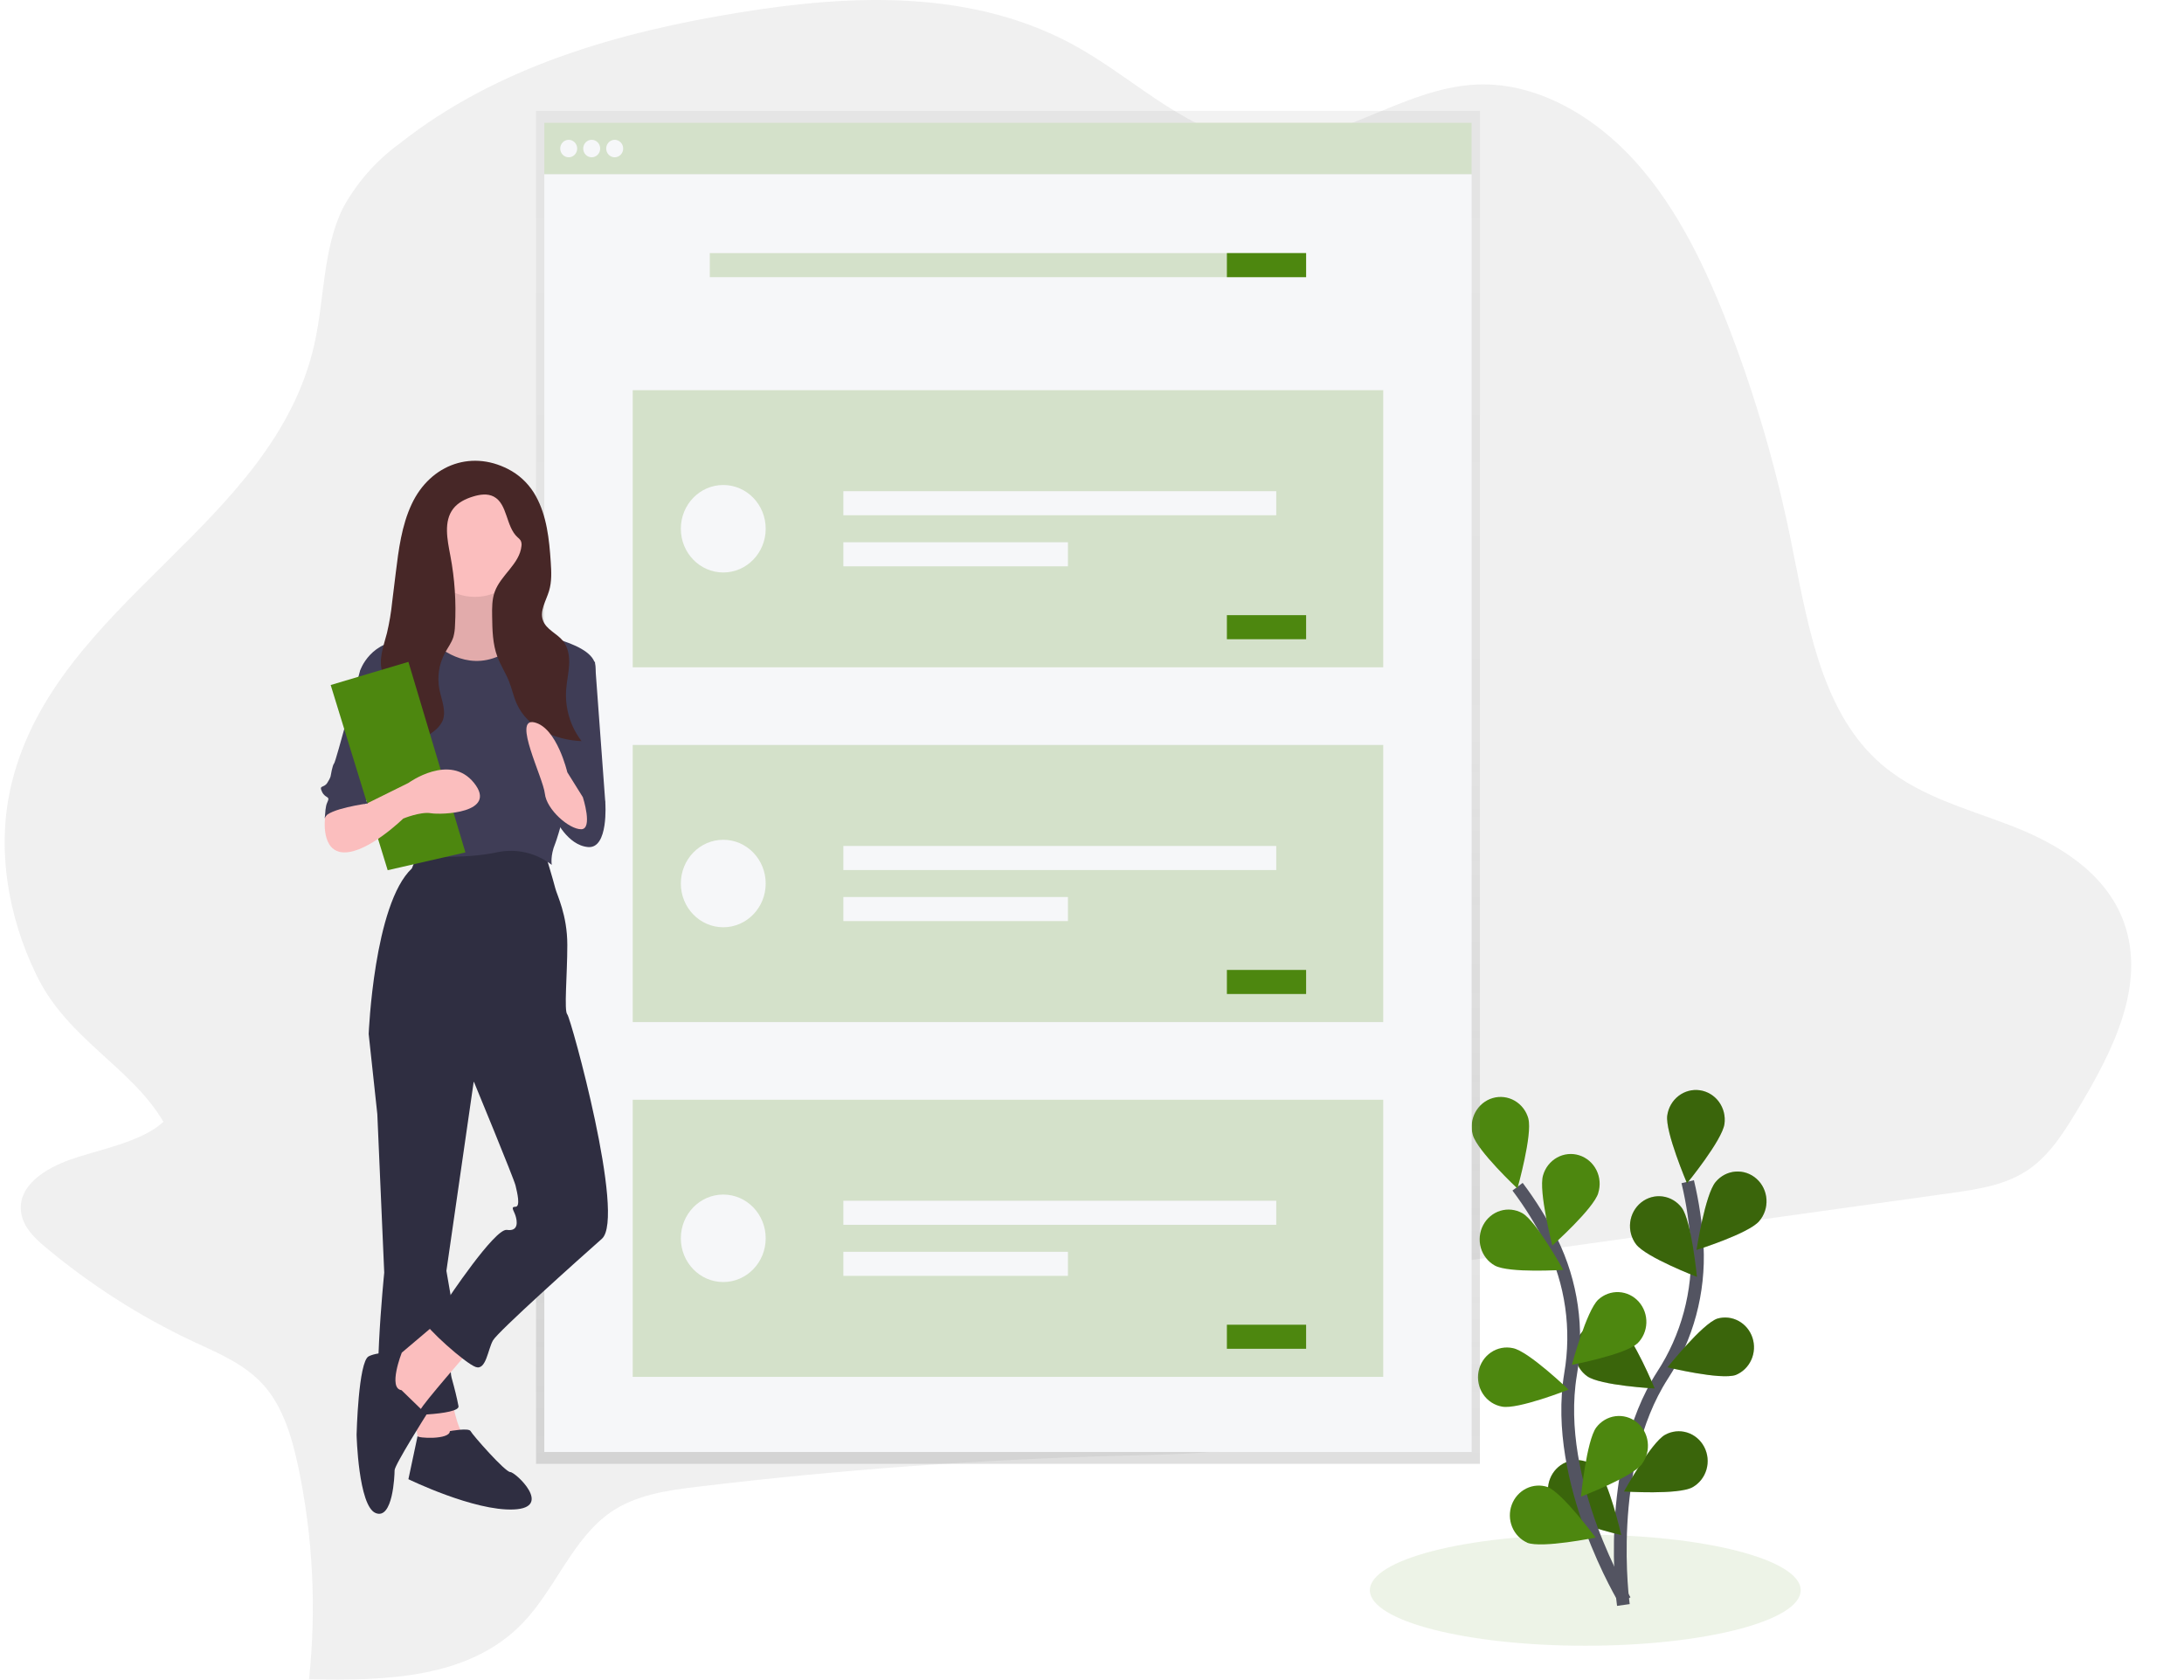 <svg width="342" height="263" viewBox="0 0 342 263" fill="none" xmlns="http://www.w3.org/2000/svg">
<path opacity="0.1" d="M248.245 257.702C266.874 257.702 281.977 253.81 281.977 249.008C281.977 244.207 266.874 240.314 248.245 240.314C229.615 240.314 214.513 244.207 214.513 249.008C214.513 253.81 229.615 257.702 248.245 257.702Z" fill="#4D870F"/>
<path opacity="0.1" d="M11.003 181.581C7.186 182.93 2.555 185.681 3.341 190.053C3.732 192.269 5.474 193.912 7.128 195.3C14.196 201.21 21.964 206.17 30.245 210.059C34.199 211.909 38.402 213.606 41.387 217.017C44.373 220.428 45.757 225.197 46.727 229.795C49.003 240.684 49.566 251.879 48.393 262.952C60.311 263.186 73.506 262.909 81.939 254.06C86.987 248.759 89.694 240.898 95.631 236.795C99.59 234.06 104.471 233.381 109.185 232.81C131.493 230.121 153.917 228.493 176.455 227.926C185.898 227.683 195.549 227.606 204.368 224.212C213.187 220.818 221.191 213.397 222.983 203.344C223.26 201.794 223.44 200.085 224.468 199.005C225.477 198.147 226.737 197.664 228.045 197.633L305.499 186.818C309.743 186.218 314.131 185.578 317.702 183.106C321.157 180.704 323.487 176.865 325.717 173.124C330.823 164.559 336.122 154.205 332.586 144.411C329.757 136.585 322.155 132.078 314.89 129.278C307.625 126.479 299.803 124.513 293.899 119.025C284.915 110.676 282.923 96.818 280.392 84.382C278.097 73.122 274.878 62.084 270.768 51.387C267.143 41.975 262.73 32.699 256.152 25.374C249.574 18.049 240.525 12.856 231.314 13.233C219.284 13.725 208.701 23.392 196.65 22.19C186.472 21.184 178.19 12.776 169.026 7.545C152.76 -1.75 133.554 -0.933 115.75 1.965C96.874 5.031 77.881 10.398 62.593 22.467C58.934 25.11 55.895 28.564 53.7 32.576C50.554 38.952 50.825 46.721 49.249 53.805C42.895 82.329 8.847 94.23 1.848 122.553C-0.64 132.607 1.201 143.511 5.766 152.803C10.674 162.805 20.535 167.07 25.589 175.656C22.209 178.836 15.478 179.998 11.003 181.581Z" fill="#676B64"/>
<path d="M254.21 251.321C254.21 251.321 251.157 229.638 260.327 215.368C264.218 209.408 266.128 202.308 265.769 195.133C265.575 191.729 265.078 188.35 264.284 185.039" stroke="#535461" stroke-width="2" stroke-miterlimit="10"/>
<path d="M270.035 176.004C269.681 178.556 264.177 185.286 264.177 185.286C264.177 185.286 260.736 177.229 261.08 174.679C261.165 174.073 261.364 173.49 261.667 172.963C261.97 172.436 262.371 171.976 262.847 171.608C263.322 171.241 263.863 170.974 264.439 170.822C265.015 170.671 265.614 170.637 266.202 170.724C266.79 170.811 267.356 171.017 267.867 171.329C268.378 171.642 268.824 172.055 269.181 172.545C269.537 173.035 269.796 173.593 269.943 174.186C270.09 174.78 270.123 175.397 270.038 176.004H270.035Z" fill="#4D870F"/>
<path d="M275.475 191.219C273.832 193.164 265.662 195.724 265.662 195.724C265.662 195.724 267.014 187.015 268.653 185.087C269.041 184.616 269.516 184.23 270.05 183.95C270.584 183.671 271.166 183.503 271.763 183.457C272.36 183.411 272.96 183.487 273.529 183.682C274.097 183.877 274.622 184.186 275.074 184.592C275.525 184.997 275.894 185.491 276.159 186.045C276.424 186.599 276.579 187.201 276.617 187.817C276.654 188.433 276.573 189.051 276.377 189.634C276.181 190.218 275.874 190.755 275.475 191.216V191.219Z" fill="#4D870F"/>
<path d="M271.805 215.305C269.437 216.128 261.126 214.103 261.126 214.103C261.126 214.103 266.548 207.299 268.919 206.479C270.035 206.156 271.228 206.287 272.253 206.846C273.278 207.404 274.056 208.347 274.427 209.479C274.797 210.611 274.732 211.847 274.244 212.931C273.756 214.016 272.883 214.865 271.805 215.305Z" fill="#4D870F"/>
<path d="M265.035 232.884C262.835 234.106 254.309 233.545 254.309 233.545C254.309 233.545 258.539 225.896 260.737 224.675C261.26 224.384 261.834 224.202 262.425 224.14C263.016 224.078 263.613 224.136 264.182 224.312C264.751 224.488 265.281 224.777 265.742 225.164C266.202 225.551 266.584 226.027 266.866 226.567C267.148 227.106 267.325 227.697 267.385 228.306C267.445 228.915 267.389 229.531 267.218 230.118C267.048 230.704 266.767 231.251 266.392 231.726C266.016 232.2 265.554 232.594 265.031 232.885L265.035 232.884Z" fill="#4D870F"/>
<path d="M256.191 194.833C257.724 196.872 265.728 199.936 265.728 199.936C265.728 199.936 264.877 191.173 263.351 189.122C262.987 188.637 262.534 188.231 262.018 187.927C261.502 187.623 260.933 187.426 260.343 187.349C259.754 187.271 259.155 187.314 258.581 187.475C258.008 187.636 257.471 187.912 257 188.287C256.53 188.662 256.136 189.128 255.841 189.66C255.546 190.192 255.355 190.779 255.28 191.387C255.205 191.995 255.247 192.612 255.403 193.203C255.559 193.795 255.826 194.348 256.19 194.833H256.191Z" fill="#4D870F"/>
<path d="M248.536 215.494C250.575 216.967 259.113 217.418 259.113 217.418C259.113 217.418 255.764 209.31 253.713 207.844C253.225 207.494 252.675 207.246 252.095 207.115C251.514 206.983 250.914 206.971 250.329 207.079C249.744 207.186 249.185 207.412 248.685 207.742C248.184 208.072 247.751 208.501 247.412 209.004C247.072 209.506 246.831 210.073 246.704 210.672C246.576 211.27 246.564 211.889 246.669 212.492C246.773 213.095 246.992 213.671 247.312 214.187C247.633 214.703 248.048 215.149 248.536 215.5V215.494Z" fill="#4D870F"/>
<path d="M243.768 236.629C245.546 238.431 253.879 240.368 253.879 240.368C253.879 240.368 251.903 231.8 250.124 229.998C249.702 229.563 249.201 229.217 248.649 228.983C248.098 228.748 247.507 228.628 246.91 228.629C246.313 228.631 245.722 228.754 245.172 228.992C244.622 229.23 244.122 229.578 243.703 230.016C243.284 230.454 242.953 230.973 242.729 231.543C242.505 232.114 242.393 232.724 242.399 233.339C242.405 233.955 242.529 234.562 242.763 235.128C242.998 235.694 243.339 236.206 243.767 236.635L243.768 236.629Z" fill="#4D870F"/>
<path opacity="0.25" d="M270.035 176.004C269.681 178.556 264.177 185.286 264.177 185.286C264.177 185.286 260.736 177.229 261.081 174.68C261.165 174.073 261.364 173.49 261.667 172.963C261.97 172.436 262.371 171.976 262.847 171.609C263.322 171.241 263.863 170.974 264.439 170.822C265.015 170.671 265.614 170.637 266.202 170.724C266.79 170.811 267.356 171.017 267.867 171.329C268.378 171.642 268.825 172.055 269.181 172.545C269.537 173.035 269.796 173.593 269.943 174.187C270.091 174.78 270.123 175.398 270.038 176.004H270.035Z" fill="black"/>
<path opacity="0.25" d="M275.475 191.219C273.832 193.163 265.662 195.724 265.662 195.724C265.662 195.724 267.014 187.015 268.653 185.087C269.041 184.616 269.516 184.23 270.049 183.95C270.583 183.67 271.166 183.502 271.763 183.456C272.36 183.41 272.96 183.487 273.528 183.682C274.097 183.877 274.622 184.186 275.073 184.591C275.525 184.997 275.894 185.491 276.159 186.045C276.423 186.598 276.579 187.201 276.617 187.817C276.654 188.433 276.572 189.051 276.376 189.634C276.18 190.218 275.874 190.755 275.475 191.216V191.219Z" fill="black"/>
<path opacity="0.25" d="M271.805 215.305C269.437 216.128 261.127 214.103 261.127 214.103C261.127 214.103 266.548 207.299 268.919 206.479C270.035 206.156 271.229 206.287 272.254 206.846C273.279 207.404 274.056 208.347 274.427 209.479C274.797 210.612 274.732 211.847 274.244 212.931C273.756 214.016 272.883 214.865 271.805 215.305Z" fill="black"/>
<path opacity="0.25" d="M265.035 232.884C262.835 234.106 254.309 233.545 254.309 233.545C254.309 233.545 258.539 225.896 260.737 224.675C261.26 224.384 261.834 224.202 262.425 224.14C263.016 224.078 263.613 224.136 264.182 224.312C264.751 224.488 265.281 224.777 265.742 225.164C266.202 225.551 266.584 226.027 266.866 226.567C267.148 227.106 267.325 227.697 267.385 228.306C267.445 228.915 267.389 229.531 267.218 230.118C267.048 230.704 266.767 231.251 266.392 231.726C266.016 232.2 265.554 232.594 265.031 232.885L265.035 232.884Z" fill="black"/>
<path opacity="0.25" d="M256.191 194.833C257.723 196.872 265.728 199.937 265.728 199.937C265.728 199.937 264.877 191.173 263.35 189.122C262.987 188.638 262.534 188.231 262.018 187.927C261.502 187.623 260.933 187.426 260.343 187.349C259.754 187.271 259.155 187.314 258.581 187.475C258.008 187.636 257.471 187.912 257 188.287C256.53 188.662 256.136 189.129 255.841 189.661C255.546 190.192 255.355 190.779 255.28 191.387C255.205 191.995 255.246 192.612 255.403 193.203C255.559 193.795 255.826 194.348 256.19 194.833H256.191Z" fill="black"/>
<path opacity="0.25" d="M248.536 215.494C250.575 216.967 259.113 217.418 259.113 217.418C259.113 217.418 255.763 209.31 253.713 207.844C253.225 207.494 252.675 207.246 252.095 207.115C251.514 206.983 250.914 206.971 250.329 207.079C249.744 207.186 249.185 207.412 248.685 207.742C248.184 208.072 247.751 208.501 247.411 209.004C247.072 209.506 246.831 210.073 246.704 210.672C246.576 211.27 246.564 211.889 246.669 212.492C246.773 213.095 246.992 213.671 247.312 214.187C247.632 214.703 248.048 215.149 248.536 215.5V215.494Z" fill="black"/>
<path opacity="0.25" d="M243.769 236.629C245.546 238.431 253.879 240.368 253.879 240.368C253.879 240.368 251.904 231.8 250.124 229.998C249.702 229.563 249.201 229.218 248.65 228.983C248.098 228.748 247.507 228.628 246.91 228.629C246.313 228.631 245.723 228.754 245.172 228.993C244.622 229.231 244.123 229.578 243.703 230.016C243.284 230.454 242.953 230.973 242.729 231.543C242.505 232.114 242.393 232.724 242.399 233.339C242.405 233.955 242.529 234.563 242.764 235.128C242.999 235.694 243.34 236.206 243.767 236.635L243.769 236.629Z" fill="black"/>
<path d="M254.462 250.633C254.462 250.633 243.147 232.086 245.936 215.197C247.152 208.126 246.111 200.84 242.968 194.431C241.451 191.4 239.668 188.519 237.64 185.824" stroke="#535461" stroke-width="2" stroke-miterlimit="10"/>
<path d="M239.328 175.17C240.004 177.65 237.618 186.106 237.618 186.106C237.618 186.106 231.297 180.184 230.626 177.698C230.465 177.108 230.417 176.492 230.487 175.883C230.557 175.275 230.742 174.686 231.032 174.152C231.323 173.617 231.712 173.147 232.179 172.767C232.645 172.388 233.18 172.107 233.752 171.941C234.324 171.774 234.922 171.725 235.512 171.797C236.102 171.869 236.673 172.06 237.192 172.359C237.71 172.659 238.166 173.06 238.534 173.541C238.902 174.022 239.175 174.573 239.336 175.163L239.328 175.17Z" fill="#4D870F"/>
<path d="M250.282 186.812C249.545 189.271 243.084 195.031 243.084 195.031C243.084 195.031 240.898 186.525 241.627 184.058C241.795 183.463 242.076 182.91 242.453 182.429C242.831 181.948 243.298 181.549 243.826 181.256C244.355 180.963 244.935 180.781 245.532 180.721C246.13 180.661 246.733 180.724 247.306 180.907C247.88 181.09 248.412 181.388 248.873 181.785C249.333 182.182 249.712 182.669 249.989 183.219C250.265 183.768 250.432 184.369 250.48 184.985C250.529 185.602 250.458 186.223 250.272 186.811L250.282 186.812Z" fill="#4D870F"/>
<path d="M256.387 210.367C254.546 212.106 246.148 213.716 246.148 213.716C246.148 213.716 248.432 205.232 250.273 203.509C251.161 202.692 252.325 202.269 253.513 202.33C254.702 202.391 255.819 202.933 256.623 203.837C257.427 204.741 257.853 205.935 257.81 207.161C257.766 208.386 257.256 209.545 256.39 210.386L256.387 210.367Z" fill="#4D870F"/>
<path d="M257.114 229.262C255.582 231.298 247.567 234.346 247.567 234.346C247.567 234.346 248.44 225.586 249.956 223.531C250.691 222.553 251.772 221.916 252.962 221.76C254.153 221.604 255.354 221.942 256.303 222.699C257.252 223.456 257.87 224.571 258.021 225.798C258.173 227.025 257.845 228.264 257.111 229.242L257.114 229.262Z" fill="#4D870F"/>
<path d="M234.073 198.166C236.268 199.395 244.793 198.845 244.793 198.845C244.793 198.845 240.574 191.19 238.384 189.965C237.329 189.376 236.09 189.243 234.94 189.595C233.79 189.947 232.822 190.756 232.25 191.844C231.679 192.932 231.549 194.209 231.891 195.395C232.233 196.581 233.018 197.577 234.073 198.166Z" fill="#4D870F"/>
<path d="M235.195 220.257C237.647 220.749 245.623 217.599 245.623 217.599C245.623 217.599 239.377 211.593 236.923 211.103C236.334 210.972 235.726 210.963 235.135 211.077C234.543 211.191 233.979 211.426 233.476 211.767C232.974 212.109 232.542 212.551 232.207 213.066C231.872 213.582 231.64 214.161 231.525 214.771C231.41 215.38 231.415 216.006 231.538 216.614C231.66 217.222 231.9 217.798 232.242 218.309C232.583 218.82 233.021 219.255 233.528 219.59C234.035 219.924 234.601 220.151 235.195 220.257Z" fill="#4D870F"/>
<path d="M239.144 241.572C241.475 242.472 249.858 240.764 249.858 240.764C249.858 240.764 244.685 233.761 242.349 232.848C241.245 232.48 240.046 232.564 239 233.082C237.954 233.6 237.141 234.513 236.729 235.631C236.317 236.75 236.339 237.989 236.788 239.092C237.238 240.195 238.081 241.077 239.144 241.557V241.572Z" fill="#4D870F"/>
<path d="M83.939 17.363V229.217H231.744V17.363H83.939Z" fill="url(#paint0_linear)"/>
<path d="M230.449 19.222H85.236V27.297H230.449V19.222Z" fill="#F6F7F9"/>
<g opacity="0.2">
<path d="M230.449 19.222H85.236V27.297H230.449V19.222Z" fill="#4D870F"/>
</g>
<path d="M230.449 27.297H85.236V227.359H230.449V27.297Z" fill="#F6F7F9"/>
<path d="M89.055 24.63C89.788 24.63 90.383 24.017 90.383 23.261C90.383 22.505 89.788 21.891 89.055 21.891C88.321 21.891 87.726 22.505 87.726 23.261C87.726 24.017 88.321 24.63 89.055 24.63Z" fill="#F6F7F9"/>
<path d="M92.656 24.63C93.389 24.63 93.984 24.017 93.984 23.261C93.984 22.505 93.389 21.891 92.656 21.891C91.922 21.891 91.327 22.505 91.327 23.261C91.327 24.017 91.922 24.63 92.656 24.63Z" fill="#F6F7F9"/>
<path d="M96.255 24.63C96.989 24.63 97.584 24.017 97.584 23.261C97.584 22.505 96.989 21.891 96.255 21.891C95.522 21.891 94.927 22.505 94.927 23.261C94.927 24.017 95.522 24.63 96.255 24.63Z" fill="#F6F7F9"/>
<g opacity="0.2">
<path d="M204.529 39.631H111.152V43.4H204.529V39.631Z" fill="#4D870F"/>
</g>
<path d="M204.529 39.631H192.123V43.4H204.529V39.631Z" fill="#4D870F"/>
<g opacity="0.2">
<path d="M216.604 61.1H99.082V104.492H216.604V61.1Z" fill="#4D870F"/>
</g>
<path d="M199.851 76.914H132.063V80.683H199.851V76.914Z" fill="#F6F7F9"/>
<path d="M167.232 84.908H132.063V88.677H167.232V84.908Z" fill="#F6F7F9"/>
<path d="M204.529 96.326H192.123V100.095H204.529V96.326Z" fill="#4D870F"/>
<path d="M113.259 89.643C116.928 89.643 119.903 86.576 119.903 82.793C119.903 79.01 116.928 75.944 113.259 75.944C109.589 75.944 106.615 79.01 106.615 82.793C106.615 86.576 109.589 89.643 113.259 89.643Z" fill="#F6F7F9"/>
<g opacity="0.2">
<path d="M216.604 116.654H99.082V160.045H216.604V116.654Z" fill="#4D870F"/>
</g>
<path d="M199.851 132.468H132.063V136.237H199.851V132.468Z" fill="#F6F7F9"/>
<path d="M167.232 140.462H132.063V144.231H167.232V140.462Z" fill="#F6F7F9"/>
<path d="M204.529 151.879H192.123V155.648H204.529V151.879Z" fill="#4D870F"/>
<path d="M113.259 145.197C116.928 145.197 119.903 142.131 119.903 138.348C119.903 134.565 116.928 131.498 113.259 131.498C109.589 131.498 106.615 134.565 106.615 138.348C106.615 142.131 109.589 145.197 113.259 145.197Z" fill="#F6F7F9"/>
<g opacity="0.2">
<path d="M216.604 172.208H99.082V215.599H216.604V172.208Z" fill="#4D870F"/>
</g>
<path d="M199.851 188.021H132.063V191.79H199.851V188.021Z" fill="#F6F7F9"/>
<path d="M167.232 196.015H132.063V199.785H167.232V196.015Z" fill="#F6F7F9"/>
<path d="M204.529 207.434H192.123V211.203H204.529V207.434Z" fill="#4D870F"/>
<path d="M113.259 200.751C116.928 200.751 119.903 197.684 119.903 193.901C119.903 190.118 116.928 187.052 113.259 187.052C109.589 187.052 106.615 190.118 106.615 193.901C106.615 197.684 109.589 200.751 113.259 200.751Z" fill="#F6F7F9"/>
<path d="M70.716 218.797C70.716 218.797 71.527 224.095 72.88 224.931C74.232 225.768 65.847 227.72 65.847 227.72L64.495 219.355L70.716 218.797Z" fill="#FBBEBE"/>
<path d="M60.709 158.291L57.733 161.916L59.086 174.463L60.168 199.279C60.168 199.279 58.004 220.749 60.168 221.307C62.331 221.864 72.068 221.585 71.798 220.191C71.527 218.797 71.257 217.682 70.716 215.73C70.175 213.778 71.257 206.807 71.257 206.807L69.904 199L74.773 165.261L60.709 158.291Z" fill="#2F2E41"/>
<path d="M70.445 224.095C70.445 224.095 73.421 223.537 73.691 224.095C73.962 224.653 79.1 230.508 79.912 230.508C80.723 230.508 86.674 236.085 80.453 236.363C74.232 236.642 63.954 231.623 63.954 231.623C63.954 231.623 65.467 224.528 65.387 224.869C65.306 225.21 70.445 225.489 70.445 224.095Z" fill="#2F2E41"/>
<path d="M73.691 211.269C73.691 211.269 66.118 219.912 65.847 220.749C65.577 221.585 61.52 220.749 61.52 220.749L59.897 215.172L61.249 213.22L68.823 206.807L73.691 211.269Z" fill="#FBBEBE"/>
<path d="M62.872 217.682L66.794 221.487C66.794 221.487 61.79 229.393 61.79 230.229C61.79 231.066 61.52 238.036 58.815 236.921C56.111 235.806 55.84 224.653 55.84 224.653C55.84 224.653 56.111 213.22 57.733 212.384C59.356 211.547 62.913 211.812 62.913 211.812C62.913 211.812 60.709 217.403 62.872 217.682Z" fill="#2F2E41"/>
<path d="M85.321 133.475C85.321 133.475 86.674 137.936 86.944 139.051C87.215 140.167 88.837 143.234 88.837 147.974C88.837 152.714 88.296 158.291 88.837 158.848C89.378 159.406 98.033 190.635 94.247 193.981C90.46 197.327 78.019 208.48 77.207 209.874C76.396 211.269 76.125 214.615 74.502 214.057C72.88 213.499 66.659 207.923 66.388 206.807C66.118 205.692 69.904 203.74 69.904 203.74C69.904 203.74 77.478 192.308 79.371 192.587C81.264 192.866 80.994 191.193 80.723 190.356C80.453 189.52 79.912 188.962 80.723 188.962C81.535 188.962 80.994 186.731 80.723 185.616C80.453 184.501 74.232 169.444 74.232 169.444L57.733 161.915C57.733 161.915 58.545 141.561 64.495 135.984L65.847 132.638C65.847 132.638 80.994 131.523 85.321 133.475Z" fill="#2F2E41"/>
<path d="M78.56 89.419C78.56 89.419 77.207 99.178 80.453 99.736C83.698 100.294 86.403 100.015 86.403 100.294C86.403 100.573 78.289 109.216 78.289 109.216L70.716 108.659L63.954 101.13C63.954 101.13 70.175 100.015 70.175 96.111C70.175 92.208 70.445 89.419 70.445 89.419H78.56Z" fill="#FBBEBE"/>
<path opacity="0.1" d="M78.56 89.419C78.56 89.419 77.207 99.178 80.453 99.736C83.698 100.294 86.403 100.015 86.403 100.294C86.403 100.573 78.289 109.216 78.289 109.216L70.716 108.659L63.954 101.13C63.954 101.13 70.175 100.015 70.175 96.111C70.175 92.208 70.445 89.419 70.445 89.419H78.56Z" fill="black"/>
<path d="M74.367 93.462C69.737 93.462 65.983 89.593 65.983 84.819C65.983 80.045 69.737 76.175 74.367 76.175C78.998 76.175 82.752 80.045 82.752 84.819C82.752 89.593 78.998 93.462 74.367 93.462Z" fill="#FBBEBE"/>
<path d="M81.805 98.9C81.805 98.9 92.353 100.294 93.165 103.919C93.976 107.543 87.755 130.129 86.944 132.081C86.133 134.032 86.403 135.427 86.403 135.427C85.179 134.483 83.774 133.821 82.281 133.484C80.788 133.147 79.242 133.144 77.748 133.475C72.609 134.59 65.306 134.032 65.306 134.032C65.306 134.032 62.872 123.716 62.331 122.6C61.79 121.485 59.627 115.351 59.627 113.678C59.627 112.005 56.381 105.034 56.381 105.034C56.381 105.034 58.004 100.015 63.954 100.294C63.954 100.294 66.55 99.096 67.28 99.974C68.011 100.851 72.068 104.755 77.207 103.082C82.346 101.409 81.805 98.9 81.805 98.9Z" fill="#3F3D56"/>
<path d="M90.19 103.64H93.165L94.788 125.667C94.788 125.667 88.837 127.34 88.026 126.225C87.215 125.11 90.19 103.64 90.19 103.64Z" fill="#3F3D56"/>
<path d="M93.976 123.437L94.788 125.667C94.788 125.667 95.329 132.917 92.083 132.638C88.837 132.359 86.944 128.177 86.944 128.177C86.944 128.177 88.837 122.879 91.001 123.437C93.165 123.994 93.976 123.437 93.976 123.437Z" fill="#3F3D56"/>
<path d="M61.52 103.64L56.381 105.034C56.381 105.034 52.594 119.254 52.324 119.533C52.054 119.812 51.783 121.485 51.783 121.485C51.783 121.485 51.783 121.764 51.242 122.6C50.701 123.437 49.89 122.879 50.431 123.994C50.972 125.11 51.783 124.552 51.242 125.667C50.701 126.783 50.972 129.85 50.972 129.85C50.972 129.85 52.324 124.552 57.193 125.946L60.438 110.889L61.52 103.64Z" fill="#3F3D56"/>
<path d="M83.918 77.697C85.623 80.785 86.007 84.443 86.242 87.988C86.343 89.508 86.419 91.069 85.981 92.525C85.52 94.06 84.494 95.619 85.02 97.132C85.529 98.595 87.231 99.18 88.182 100.387C88.987 101.409 89.19 102.81 89.12 104.125C89.05 105.44 88.741 106.731 88.65 108.045C88.463 110.931 89.327 113.785 91.073 116.049C86.999 115.887 82.644 114.024 80.926 110.213C80.412 109.073 80.162 107.826 79.699 106.664C79.174 105.35 78.383 104.16 77.887 102.834C77.138 100.833 77.097 98.637 77.066 96.492C77.047 95.209 77.034 93.891 77.465 92.686C78.413 90.035 81.363 88.322 81.656 85.512C81.707 85.215 81.664 84.909 81.534 84.639C81.397 84.441 81.23 84.267 81.04 84.123C79.198 82.447 79.501 78.899 77.309 77.757C76.325 77.244 75.139 77.424 74.083 77.749C72.909 78.109 71.739 78.667 70.975 79.654C69.439 81.641 70.045 84.511 70.521 87.004C71.21 90.622 71.454 94.314 71.248 97.994C71.235 98.582 71.151 99.167 70.998 99.734C70.715 100.655 70.113 101.428 69.659 102.272C68.732 104.007 68.432 106.024 68.81 107.965C69.146 109.655 69.979 111.454 69.245 113.004C68.922 113.602 68.473 114.118 67.929 114.512C65.532 116.449 62.49 117.649 60.708 120.195C60.401 118.116 60.986 116.023 61.418 113.967C61.851 111.912 62.114 109.673 61.225 107.78C60.836 106.949 60.24 106.226 59.921 105.364C59.186 103.372 60.063 101.188 60.595 99.129C60.976 97.511 61.251 95.87 61.418 94.215L61.967 89.747C62.421 86.054 62.896 82.286 64.469 78.935C67.434 72.62 74.142 70.275 80.149 73.774C81.723 74.71 83.025 76.065 83.918 77.697Z" fill="#472727"/>
<path d="M91.272 124.831C91.272 124.831 92.894 129.85 91.001 129.85C89.108 129.85 85.592 126.783 85.321 124.273C85.051 121.764 80.182 112.283 83.698 113.12C87.215 113.956 88.837 120.927 88.837 120.927L91.272 124.831Z" fill="#FBBEBE"/>
<path d="M63.954 103.64L72.88 133.475L60.709 136.263L51.783 107.265L63.954 103.64Z" fill="#4D870F"/>
<path d="M52.594 125.11L50.905 128.021C50.905 128.021 50.16 133.475 53.947 133.475C57.733 133.475 63.143 128.177 63.143 128.177C63.143 128.177 65.847 127.062 67.47 127.34C69.093 127.619 78.019 127.34 74.232 122.6C70.445 117.86 63.954 122.6 63.954 122.6L57.193 125.946L53.676 123.994L52.594 125.11Z" fill="#FBBEBE"/>
<path d="M54.893 121.346L57.598 125.807C57.598 125.807 51.377 126.643 50.836 128.037C50.295 129.432 53.271 120.788 53.271 120.788L54.893 121.346Z" fill="#3F3D56"/>
<defs>
<linearGradient id="paint0_linear" x1="157.841" y1="229.217" x2="157.841" y2="17.363" gradientUnits="userSpaceOnUse">
<stop stop-color="#808080" stop-opacity="0.251"/>
<stop offset="0.54" stop-color="#808080" stop-opacity="0.122"/>
<stop offset="1" stop-color="#808080" stop-opacity="0.102"/>
</linearGradient>
</defs>
</svg>
